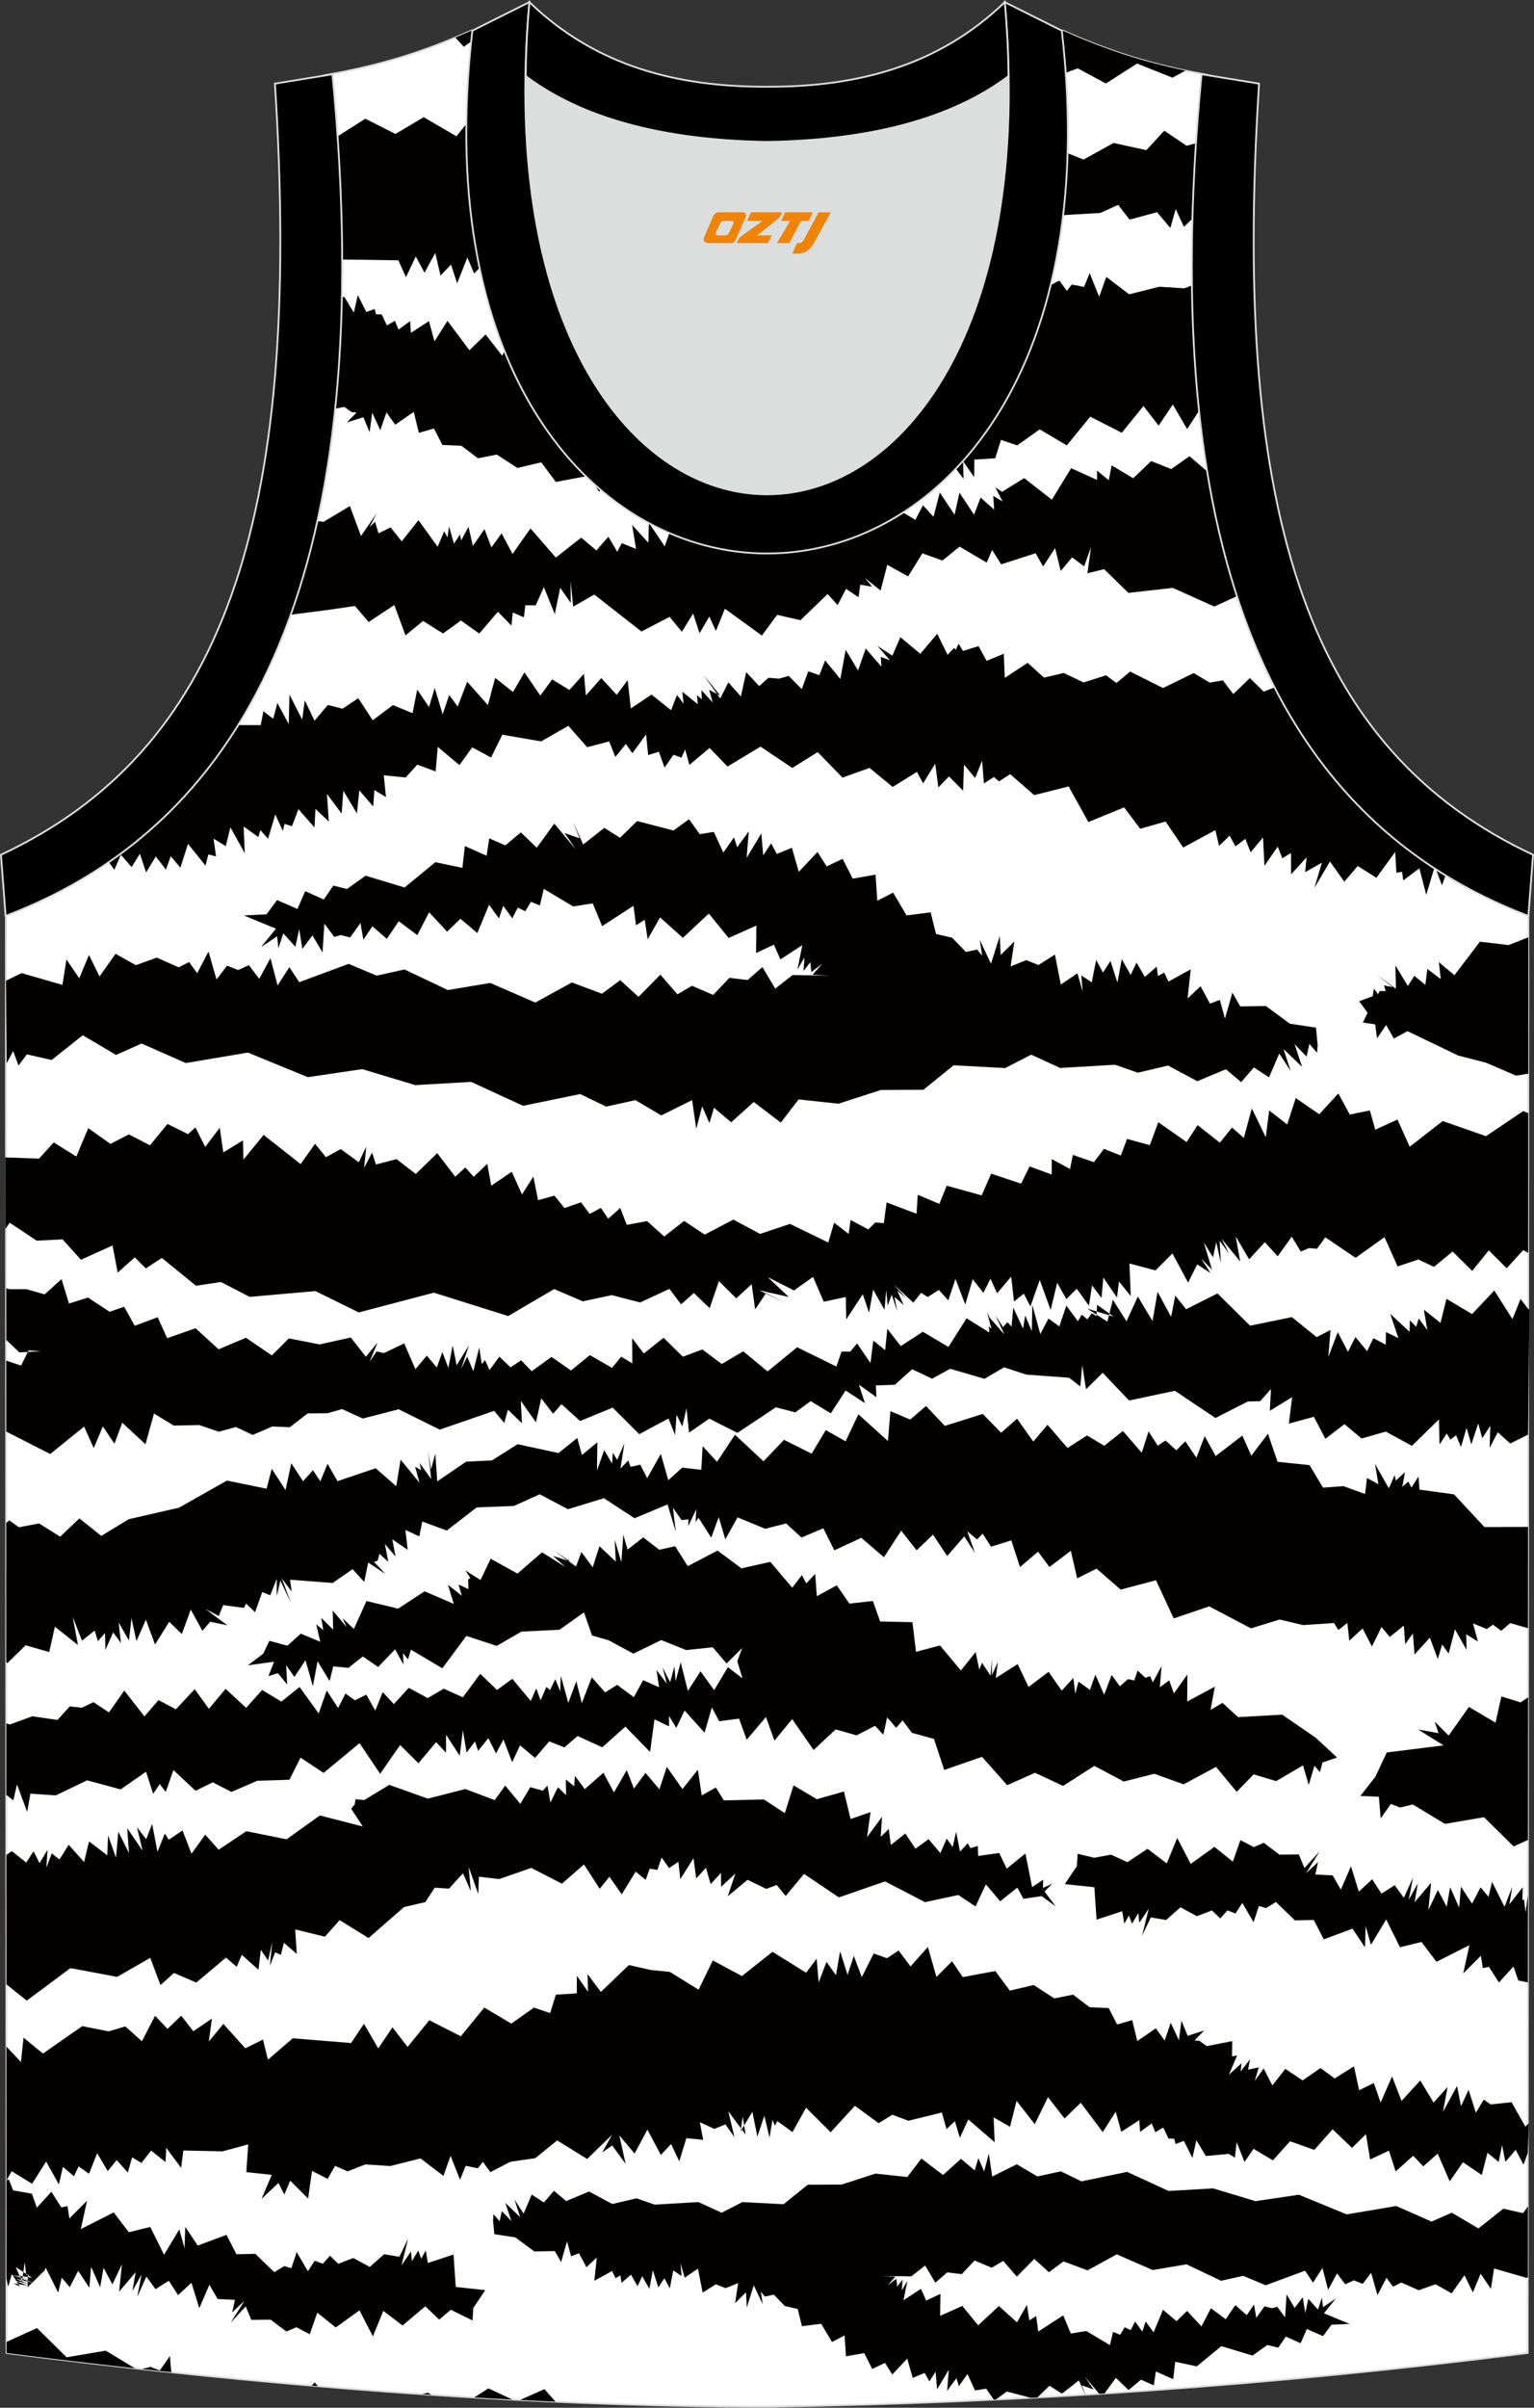 <?xml version="1.0" encoding="utf-8"?>
<!-- Generator: Adobe Illustrator 24.0.1, SVG Export Plug-In . SVG Version: 6.00 Build 0)  -->
<svg xmlns="http://www.w3.org/2000/svg" xmlns:xlink="http://www.w3.org/1999/xlink" version="1.1" id="图层_1" x="0px" y="0px" width="338.74px" height="531.5px" viewBox="0 0 338.74 531.5" enable-background="new 0 0 338.74 531.5" xml:space="preserve">
<rect x="0" y="0" width="338.74" height="531.5" fill="#333333" stroke="none"/>
<path fill-rule="evenodd" clip-rule="evenodd" fill="#FFFFFF" stroke="#DCDDDD" stroke-width="0.4" stroke-miterlimit="22.907" d="  M169.43,531.26c57.33-0.83,113.23-4.88,167.92-11.85l0.15-317.34c-54.49-20.76-82.59-77.21-72.14-185.76h0.02  c-10.55-1.98-19.58-4.58-30.61-9.53c-8.71,14.7-36.36,24.12-65.37,24.54c-29.01-0.42-56.65-9.84-65.36-24.54  c-11.05,4.96-20.07,7.55-30.62,9.53h0.02C83.9,124.86,55.79,181.29,1.3,202.07l0.14,317.34  C55.69,526.33,114.77,531.26,169.43,531.26L169.43,531.26z"/>
<path fill-rule="evenodd" clip-rule="evenodd" fill="#030000" d="M219.44,529.71l0.45-0.02l2.44-1.77l5.29,1.38l1.49-0.08l2.63-2.58  l2.77,1.74l3.72-2.92l1.41,3.15h0.05l-0.82-2.07l2.63,0.93l-1.96-2.87l3.19,3.82l1.17-0.07l2.51-3.45l2.81,2.69l2.73-2.29l2.83,1.25  l0.46-3.06l3.83,1.7l0.44-3.84l4.76,1.01l5.43-4.46l6.88,2.08l3.27-2.34l2.42,0.59l1.67-2.44l3.27,1.46l1.37-3.13l3.58,1.56  l1.86-2.5l3.98-0.2l-5.65-2.33l2.62-3.26l-2.83,1.92l-0.23-2.12l-0.87,2.63l-2.13-2.36l-0.68,3.12l-0.56-3.49l-1.78,2.38l-1.78-3.01  l-0.33,5.08l-1.74-2.34l-1.16,0.33l-1.64-0.43l-1.82,2.54l-0.51-2.94l-1.59,2.36l-2.54-2.21l-2.11,3.11l-3.27-2.44l-2.09,4.02  l-3.18-3.42l-2.33,2.27l-2.99-2.52l-2.06,4.99l-1.75-2.4l-0.75,2.22l-1.6-2.21l-0.97,1.9l-1.32-0.65l-1,1.67l-1.58-0.64l-0.68,2.92  l-5.21-3.11l-3.43,0.55l-1.67-4.01l-5.53,3.58l-0.44-3.44l-1.53,0.97l-0.52-3.42l-2.19,3.85l-4.01-3.6l-4.57,4.27l-3.5-4.29  l-4.9,2.19l0.07-4.85l-3.15,1.48l-1.14-2.6l-3.87,2.53l0.87-4.32l-1.24,2.15l0.16-2.38l-1.19,1.54l-0.17-1.73l-1.92,1.44l1.69-1.92  l-3.01-0.16l6.54,0.1l3.05-2.39l2.26,3.79l2.62-2.28l3.2,0.39l2.85-3.01l3.75,1.6l2.56-1.51l3.01,3.47l3.85-3.91l3.24,2.94  l3.21-2.39l5.31,1.98l6.46-3.54l7.93,3.46l7.47-1.25l7.63,3.62l4.92-1.08l4.94,2.08l8.69-3.22l1.75,2.64l2.08-3.22l1.26,4.81  l1.97-3.64l1.81,2.41l1.9-0.87l1.96,0.77l1.85-2.43l1.41,4.92l1.99-3.81l1.44,1.96l1.82-0.93l3.87,1.71l3.68-1.33l3.58,2.01l2.82-4  l1.86,3.8l1.71-4.12l2.27,3.32l0.7-4.49l7.19,2.08l0.29-0.14l0.01-15.62l-1.09,1.47l-4.36-0.99l-5.49,4.36l-5.89-3.47l-4.46,1.96  l-7.79-3.44l-10.95,1.85l-10.56-4.34l-9.58,1.42l-9.34-2.82l-9.85,0.57l-9.15-4.21l-10.08,2.09l-4.57-2.21l-5.17,1.13l-4.54-2.69  l-5.44,2.7l-0.74-5.07l-1.04,3.96l-1.28-2.94l-0.8,2.7l-3.03-2.56l-3.97,3.57l-4.77-3.63l-3.13,4.08l-7.01-0.75l-7.5,2.42  l-7.47,0.03l-5.33,4.31l-9.09-0.48l-4.59,2.35l-5.11-2.35l-9.66,0.57l-4.02-1.4l-5.34,1.26l-5.15-2.76l-5.04,2.11l-2.71-2.27  l-2.22,2.58l-2.68-1.74l-1.8,4.19l-2.01-3.08l1.26,3.87l-3.28-3.14l1.34,4.01l-2.12-2.2l-0.49,2.23l-1.34-1.55l-0.11,1.33l0.29,3.08  l4.63,0.71l4.21,3.1l4.52-0.08l1.38,2.43l1.31-4.58l0.9,3.3l1.74-0.67l1.65,3.08l2.29-2.15l-0.55,5.14l3.93-2.16l0.75,1.6l1.09-0.63  l0.23,1.66l2.08-1.81l1.47,2.53l1.03-2.18l1.57,2.77l0.77-4.11l1.22,3.81l1.32-2.04l1.21,2.23l0.76-3.95l1.84,1.23l-0.24-2.85  l0.92,3.23l2.93-2l1.04,5.29l2.91-1.84l2.16,0.86l2.76-1.12l-0.66,4.41l2.4-2.38l0.18,3.33l1.54-4.88l1.97,4.19l-0.41-2.77  l0.89,1.07l1.98-0.42l2.42,2.5l2.85,0.66l0.94,3.8l4.25-0.53l2.37,4.01l2.79-1.43l0.31,4.6l4.03-0.71l1.77,3.5l2.82-1.33l1.61,2.55  l3.29-3.5l1.22,4.25l2.65-1.1l1.01,1.88l1.39-2.12l0.33,3.86l2.59-4.31l-0.38,4.67l2.05-2.8l0.56,1.73l1.89-2.66l1.66,3.63l2.48-0.4  L219.44,529.71L219.44,529.71z M337.37,475.22l-0.95,2.62l-1.72-3.29l-2.28,2.67l-0.73-3.69l-0.75,3.71l-2.48-2.03l-1.25,4.91  l-4.16-2.82l-2.92,4.23l-2.65-6.14l-3.2,2.82l-2.21-2.35l-3.88,3.48l-1.48-4.6l-4.16,1.95l-0.92-5.58l-3.08,3.03l-4.28-4.12  l-4.05,4.55l-5.35-1.9l-3.79,4.22l-4.27-2.56l-1.99,2.91l-1.74-4.37l-0.39,3.42l-1.33-0.84l-5.09,0.48l-2.08-3.48l-0.88,3.87  l-1.88-3.72l-1.85,0.67l-0.29-1.17l-1.25-0.02l-1.16-2.43l-1.76,1.01l-0.8-1.93l-2.57,1.87l-0.17-2.59l-3.98,2.58l-1.22-4.46  l-2.87,4.52l-4.85-6.48l-3.58,3.47l-3.66-4.71l-2.92,5.97l-4.02-5.14l-1.45,5.71l-3.62-2.07l0.24,5.48l-5.83-5.02l-1.86,4.05  l-1.1-3.68l-1.84,1.75l-1.04-3.66l-7.37,1.82l-3.57-1.32l-3.01,1.85l-5.25-3.82l-5.35,5.82l-5.44-5.4l-2.98,5.37l-3.37-2.42  l-0.5,1.01l-0.56-1.27l-0.65,3.88l-1.15-4.8l-1.53,4.6l-1.11-5.47l-2.6,4.29l0.47-3.24l0.64,3.97l-3.83-5.14l1.36,5.7l-1.99-2.81  l-2.45,1l-3.2-1.48l0.73,3.9l-3.71-0.37l-1.56,5.11l-1.81-3.82l-2.26,2.41l-2.97-5.58l-2.83,5.27l-3.36-3.99l1.38,6.27l-2.96-4.06  l-2.2,1.53l2.18-3.92l-5.51,5.37l-6.63-4.1l-4.81,3.92l-5.55,0.81l-4.38,2.28l-1.66-2.27l-1.11,1.41l-2.68-0.54l-1.25,3.06  l-2.1-5.25l-1.57,4.41l-5.05-3.85l-6.68,1.68l-5.51-0.36l-3.92,1.54L74,478.1l-1.65,2.87l-3.45-1.76l-0.86,6.11l-3.95-3.95  l-1.3,3.06l-1.3-2.56l-3.75,3.53l2.27-5.31l-5.62-0.61l0.42-6.12l-5.66,1.54l-8.66-0.19L40,478.55l-3.29-4.43l-0.16,3.13l-3.18-2.52  l-2.14,2.72l-2.06-1.23l-0.95,3.35l-2.46-2.75l-1.97,2.44l-2.33-3.96l-1.8,4.54l-2.31-1.61l-1.02,2.17l-2.44-2.09l-0.89,3.89  l-2.81-5.05l-3.11,4.9l-4.51-2.78l-1.12,2.02l0.51-0.18l0.92,2.39l4.18,0.75l1.07,3.09l3.21-3.53l2.2,3.45l1.36-0.28l0.42,2.73  l3.9-3.91l-1.37,6.25l7.27-3.67l3.32,4.37l4.74-1.16l3.04,6.13l3.37-5.58l1.16,4.11l0.16-4.68l2.75,4.12l6.35-2.36l2.2,4.28  l4.16-0.09l4.19,4.05l2.19-1.34l1.58,0.46l1.18-3.57l2.48,4.25l1.51-2.33l1.77,0.68l1.6-1.78l1.82,1.78l3.33-1.28l3.62,1.97  l3.18-2.8l3.38,0.56l1.92-4.01l-1.47,5.93l2.09-3.1l0.22,2.13l1.4-2.34L93,498.6l1.02-1.82l0.46,2.76l5.67-1.86l0.49,7.15l6.52,0.7  l-2.65,3.95l-0.17,2.74l-4.79-2.36l-2.57,2.18l-3.06-2.94l-5.03,4.24l-4.25-3.23l-2.3,5.63L79.38,510l-5.24,3.77l-4.07-3.26  l-1.67,4.76l-2.95-1.55l-2.21,0.95l-3.47-2.61l-4.28,0.04l-1.23-2.99l-3.33,3.64l3.03-4.83l-2.68,2.51l0.6-2.75l-3.83-0.19  l-1.81-3.15l-2.23,5.18l-1.74-5.62l-2.95,2.73l-2.04-3.17l-2.93,1.86l-2.02-2.78l-2.02,4.47l0.95-4.93l-2.03,3.66l0.73-4.17  l-3.65,4.29l0.61-6.03l-2.1,4.44l-1.96-3.68l-0.75,4.31l-1.99-4.51l-0.4,4.62l-2.45-3.74l-1.88,3.6l-1.76-2.08l-0.78,3.28  l-2.76-5.48l-1.73,4.44l1.56-3.92l-3.84,3.79l0.08-2.88l-0.35,0.23l-0.36-2.89l-0.57,4.26l-1.42-3.19l3.55,2.33L4,502.12l3.83,0.87  l-4.4-0.81l2.08,0.58l-3.63-0.71l5.67,1.5l-3.75-0.88L7.63,504l-4.32-1.03l2.98,1.18l-3.04-0.76l2.83,1.14l-3.13-0.52l1.45,0.72  l-1.79-2.75l-0.8,2.82l-0.38-1.87l-0.02-51.17l3.21,3.42l0.58-5.38l4.28,3.51l8.69-6.05l5.85,1.15l3.66-1.09l3.66,3.28l2.9-5.63  l2.75,2.89l3.03-2.91l2.67,3.43l4.1-2.79l-0.68,5.06l3.22-3.88l4.83,5.38l3.92-1.93l1.08,4.45l5.49-4.73l12.87,1.05l2.85-4.24  l3.16,5.43l3.13-4.66l3.35,4.33l4.79-5.9l6.96,3.55l5.18-6.34l5.97,3.54l4.98-3.53l3.59,1.21l1.26-4.06l4.62-0.3l0.03-3.86  l2.46,3.52l-0.11-3.92l2.94,3.95l6.2-5.94l4.77,1.08l4.26,0.43l6.35,3.93l3.14-6.46l6.43,3.45l6.76-5.35l7.41,4.61l2.33-3.1  l0.45,5.24l1.73-4.54l2.09,2.95l0.91-5.28l1.65,5.2l1.38-4.17l1.76,4.67l2.63-5.22l2.94,1.06l2.55-1.71l2.65,3.51l3.83-4.29  l1.89,6.63l3.43-3.47l2.37,3.49l7.19-1.33l3.21,4.32l5.27-1.24l4.54,2.96l4.16-0.83l3.65,2.77l4.22,0.19l1.85,3.62l3.34-0.96  l1.12,4.63l4.09-2.83l1.94,2.7l1.36-3.91l1.79,3.86l0.57-4.32l1.37,3.33l3.65-1.17l-2.15,2.2l1.07,0.08l1.65,1.17l5.63-1.11  l-0.06,3.37l1.13-0.2l-1.8,4.24l2.76-2.51l-0.18,1.81l2.08-2.7l-0.45,2.3l2.37-0.52l-0.88,2.99l1.96-2.74l1.93,3.74l2.86-3.65  l3.81,2.55l3.94-2.72l3.15,2.28l4.26-2.67l1.13,5.28l3.26-1.6l1.49,4.31l2.53-5.76l2.09,5.41l4.14-4.52l2.94,4.88l3.09-3.45  l-1.02,5.48l3.11-5.68l0.87,4.44l1.67-3.6l1.61,5.05l1.76-2.9l1.51,1.07l4.62-0.49l3.03,5.38l0.78-0.71L337.37,475.22L337.37,475.22  z M337.39,437.61l0.01-19.25l-0.52,3.77l-0.36-2.89l-0.35,0.23l0.08-2.88l-2.95,3.79l0.66-3.92l-1.73,4.44l-2.75-5.48l-0.78,3.28  l-1.76-2.08l-1.88,3.6l-2.45-3.75l-0.4,4.62l-1.99-4.51l-0.75,4.31l-1.96-3.68l-2.1,4.43l0.61-6.03l-3.65,4.29l0.73-4.17l-2.03,3.66  l0.95-4.93l-2.02,4.47l-2.02-2.78l-2.93,1.86l-2.04-3.17l-2.95,2.73l-1.74-5.62l-2.23,5.18l-1.81-3.15l-3.83-0.19l0.6-2.75  l-2.68,2.5l3.03-4.83l-3.36,3.64l-1.23-2.99l-4.27,0.04l-3.47-2.61l-2.21,0.95l-2.95-1.55l-1.67,4.76l-4.07-3.26l-5.24,3.76  l-2.98-5.74l-2.3,5.63l-4.25-3.23l-4.44,2.95l-3.64-1.66l-3.7,0.69l-3.66-0.88l-0.17,2.74l-2.65,3.95l6.52,0.7l0.48,7.15l5.67-1.86  l0.46,2.76l1.02-1.82l0.67,1.82l1.4-2.34l0.22,2.13l2.09-3.1l-1.47,5.93l1.92-4.01l3.38,0.56l3.18-2.8l3.62,1.97l3.33-1.28  l1.82,1.78l1.6-1.78l1.77,0.68l1.51-2.33l2.48,4.25l1.18-3.57l1.58,0.46l2.19-1.34l4.19,4.05l4.16-0.09l2.2,4.28l6.35-2.36  l2.75,4.12l0.16-4.68l1.16,4.11l3.37-5.58l3.04,6.13l4.75-1.16l3.32,4.37l7.27-3.67l-1.37,6.25l3.9-3.91l0.42,2.73l1.36-0.28  l2.2,3.45l3.21-3.53l1.07,3.09L337.39,437.61L337.39,437.61z M337.4,406.16l-3.16,1.43l-6.53-6.45l-8.63,1.47l-7.11-4.29l-2.79,0.68  l-2.05-0.79l-2.24,3.18l-0.41-4.77l-4.08-0.17l3.3-4.23l2.53-5.37l12.54-1.57l-5.61-3.5l4.5,0.81l-0.85-2.55l3.09,3.07l4.47-6.32  l5.87,3.48l1.3-5.79l4.26,1.31l1.64-1.12L337.4,406.16L337.4,406.16z M337.42,359.41l0.01-22.36l-9.63,0.04l-6.72-7.22l-7.63-1.05  l-0.21-2.89l-1.57,2.44l-0.69-1.32l-1.32,1.16l0.59-3.23l-2.04,1.85l-0.23-1.21l-1.3,2.9l-3.05-5.37l0.75,4.48l-2.52-1.37  l-0.43,3.53l-4.74-1.73l-4.54,0.33l-2.97-4.97l-7.07-0.74l-2.12-6.2l-3.67,4.86l-1.99-4.44l-5.89,4.51l-2.42-4.39l-1.82,4.77  l-2.46-3.63l-1.98,1.98l-2.39-2.16l-1.71,1.15l-2.03-3.15l-1.51,4.7l-4.16-4.79l-4.12,3.25l-3.8-2.27l-4.31,2.76l-4.42-5.12  l-3.13,3.71l-3.59-5.05l-3.52,3.1l-4.05-4.15l-8.38,2.64l-4.15-4.39l-3.5,2.99l-4.37-1.86l-0.54,6.6l-6.53-5.9l-2.83,5.96  l-4.37-2.48l-3.12,5.21l-6.1-3.06l-4.53,4.74l-6.3-5.87l-3.96,5.98l-3.19-3.45l-0.28,5.22l-4.22-0.48l-3.07,2.78l-1.66-5.8  l-3.01,5.35l-1.52-2.98l-2.14,0.48l-0.52-1.41l-1.73,1.79l0.88-5.54l-1.6,3.62l-0.95-1.58l-0.17,2.4l-1.74-2.98l-1.59,4.49  l0.08-6.21l-3.41,2.8l-1.02-3.76l-4.15,3.33l-9.03-1.95l-5.68,3.58l-5.67,0.27l-6.39,4.35l-0.43-6.11l-0.96,3.48l-0.64-4.15  l0.69,6.28l-2.58-3.59l0.37,1.6l-1.34-0.72l0.97,3.52l-4.18-5.1l-0.96,5.87l-4.54-3.98l-8.43,2.86l-2.2-3.83l-1.59,3.85l-1.64-2.43  l-2.18,2.42L64.32,323l-1.27,5.93l-3.04-4.71l-1.14,4.4l-8.75-1.79l-10.59,5.98l-11.12,2.55l-6.03,3.68l-4.85-3.86l-4.24,4.03  l-4.67-2.92l-4.45,0.85l-2.11-1.53l-0.69,0.55l0.01,30.74l0.26,0.22l4.03-3.94l5.2,1.51l1.25-5.61l5.09,4.05l-1.16-6.23l2.06,5.27  l2.8-2.23l0.71,2.34l1.56-1.8l0.1,3.75l1.71-3.9l1.72,2.35l-0.51-4.51l2.28,3.94l0.55-4.91l1.1,5.06l2.09-4.72l2.02,5.47l3.13-5.01  l2.78,2.7l1.98-5.39l2.57,4.68l1.72-2l3.79,0.79l-4.87-3.62l2.97,1.57l0.96-2.41l4.59,0.61l0.5-0.94l1.96,1.9l1.59-4.45l1.76,0.71  l1.45-3.64v3.82l0.8-3.43l2.35,4.98l-2.06-5.49l2.2,2.94l-0.36-2.62l9.42,0.72l4.39-3.05l2.57,2.83l0.88-4.29l3.82,2.54l-2.55-2.69  l0.82-0.25l0.39-1.53l1.95,1.76l-0.75-3.92l2.36,2.76l-0.73-3.8l3.4,2.32l-0.49-4.39l3.06,1.42l0.66-3.27l5.41,1.99l6.6-5.11  l8.24-0.32l5.68-2.58l6.24,3.3l7.94-2.43l6.76,4.42l7.29-3.04l1.83,6.05l-0.65-5.33l1.91,2.72l1.52-0.14l-0.03,1.47l1.77-3.72  l-0.16,2.8l0.65-0.91l2.81,4.4l1.65-4.55l1.46,4.92l2.7-4.86l6.11,2.52l4.61-1.18l3.4,3.11l4.82-2.05l2.43,4.87l5.96-2.76l4.98,4.29  l3.83-5.86l3.4,4.32l3.62-3.44l3.13,4.71l3.77-4.33l2.36,3.65l-1.7-4.79l2.17,1.82l1.23-1.28l1.86,2.87l4.47-1.39l1.92,5.89  l3.99-3.4l2.5,3.39l4.73-3.58l1.4,6.07l4.29-2.13l5.32,4.63l7.8-2.07l3.91,8.43l7.85-2.66l9.2,4.85l6.34-1.95l5.2,1.23l6.81-0.46  l0.96,1.55l1.99-1.56l0.42,3.92l2.94-2.71l2.06,3.98l2.12-4.29l1.81,2.18l3.11-2.49l0.31,4.09l1.69-2.36l0.37,4.64l3.38-3.71  l1.76,4.71l0.96-3.22l1.43,2.01l1.4-5.35l2.56,4.55l-0.08-3.45l2.58,1.59l-1.08-4l3.02,1.25l1.4-0.96l1.82,1.35l1.97-1.7  L337.42,359.41L337.42,359.41z M337.44,316.74l-0.07-0.03l-3.87,1.94l-2.76-2.49l-1.79,3.46l0.14-4.88l-1.78,2.74l-0.88-3.26  l-1.53,4.61l-1.05-3.64l-1.23,4.23l-1.08-2.59l-1.24,0.95l-0.84-1.34l-1.58,2.42l-0.13-5.54l-5.96,5.84l-5.78-3.14l-5.34,1.52  l-3.77-3.16l-4.23,3.22l-2.54-4.85l-5.52,1.5l0.72-5.85l-4.92,3.03l0.25-4.81l-2.39,2.68l-2.72,0.07l-7.15,3.64l-8.95-6l-10.12,2.14  l-5.83-6.11l-3.68,3.64l-0.83-5.32l-0.43,4.68l-2.47-1.91l-9.43-0.69l-4.93-1.61l-4.33,2.53l-7.57-2.21l-4.01,2.19l-4.39-2.09  l-3.81,3.42l-4.21,0.15l0.13,2.61l-3.89-2.79l1.35,4.1l-4.27-2.79l-3.27,5.04l-4.44-2.69l-3.41,2.47l-4.27-1.12l-8.49,5.65  l-6.23-3.14l-4.46,3.09l-0.57-5.36l-0.92,4.01l-1.27-2.61l-0.33,4.47l-1.45-3.64l-6.46,3.46l-5.87-5.85l-7.18,2.95l-4.11-3.71  l-1.87,2.1l-2.61-3.4l-1.17,5.3l-3.34-4.74l0.24,4.94l-3.08-2.99l-0.82,2.93l-2.23-2.67l-12.01,4.14l-9.08-4.49l-7.91,2.04  l-4.59-2.08l-3.21,0.91L67.94,312l-3.93,3.04l-3.89-0.15l-4.31,1.86L52.09,315l-3.75,1.05L44,314.57l-5.63,0.12L34,312.02  l-1.87,6.79L27,314.06l-1.73,4.64l-2.55-3.83l-2.02,4.79l-2.13-4.75l-7.48,6.05l-9.7-4.94l-0.01-15.67l3.28,1.09l1.65-3.34  l2.83,0.17l-4.87,0.26l-2.88-2.75v-11.4l0.74,0.21H5.9l3.96,1.14l3.73-3.38l1.64,5.4l4.21-1.32l4.76,3.14l3.21-1.12l2.34,4.21  l5.07-1.89l2.09,4.63l6.28-2.2l5.08,4.65l6.04-2.55l5.71,3.9l3.76-3.76l6.78,1.33l6.9-1.52l3.34,4.25l2.57-3.15l-1.78,4.29  l1.56-2.32l1.65,0.36l4.46-2.13l2.47,5.69l2.52-2.99l2.2,2.61l1.23-3.4l1.32,3.51l0.96-4.96l0.88,4.37l2.72-4.42l-1.79,5.35  l1.39-2.84l1.36,3.23l1.31-5.28l0.54,3.68l0.74-0.86l0.99,2.19l2.16-2.96l2.48,2.36l2.34-1.55l2.33,2.42l4.37-3.17l4.31,3l4.16-3.39  l4.91,2.81l2-2.47l2.47,1.48l-0.03-5.55l2.57,3.36l4.36-3.47l4.26,4.19l4.31-1.61l4.27,3.21l4.75-2.79l5.38,4.43l6.53-5.33  l8.65,4.25l1.16-3.31l1.9,0.03l1.53-1.81l2.95,4.33l0.62-4.96l2.62,2.11l0.48-4.72l2.96,3.82l4.89-3.16l5.64,3.35l4.01-6.32  l5.03,3.13l-0.12-1.4l0.59,0.65l-0.98-3.74l2.27,4.89l-1.75-3.73l3.32,3.77l-1.98-4.22l1.66,2.61l1-1.12l0.89,1l0.38-4.22l2.16,4.67  l0.47-2.91l1.46,3.44l0.12-5.77l1.76,6.43l1.81-3.42l2.39,1.72l1.55-4.59l2.56,3.46l0.83-1.47l1.26,1.05l0.98-1.35l1.01,0.63  l0.15-2.5l3.65,2.61l-5.84-1.77l4.46,2.89l1.21-4.85l3.01,4.77l2.51-5.47l3.24,5.41l1.12-6.45l2.98,5.52l0.93-4.68l2.39,3.01  l6.92-3.49l7.2,7.12l9.24-1.89l5.45,4.41l3.08-1.58l-0.49,5.95l2.09-5.46l2.25,4.34l1.65-3.26l2.58,3.11l1.38-2.87l2.73,1.45  l0.04-2.8l2.76,1.35l-1.8-5.36l4.26,3.96l0.07-2.56l1.39,1.47l0.57-1.85l1.89,2.56l-0.76-4.52l3.59,2.85l-1.94-2.17l2.02,2.26  l1.32-5.32l5.66,3.36l4.9-5.2l4.01,6.31l1.79-4.44l1.8,2.34l0.14-0.18L337.44,316.74L337.44,316.74z M337.46,276.54l0.01-30.82  l-1.11-0.46l-8.22,5.55l-9.56-3.35l-7.29,5.68l-2.7-6.01l-4.9,2.24l-1.19-4.24l-4.44,0.89l-2.53-4.64l-4.21,4.58l-5.19-3.56  l-1.89,5.82l-3.98-3.09l-0.75,5.91l-3.08-6.36l-1.77,6.5l-2.61-2.28l-2.67,3.34l-4.93-3.87l-2.42,3.73l-6.26-4.37l-1.87,5.06  l-5.02-1.38l-1.38,3.67l-3.72-1.48l-2.22,2.94l-4.64-1.6l-0.64,3.11l-4.03-2.19l-0.01,3.41l-4.89-1.79l-1.86,3.8l-6.62-2.2  l-2.09,4.79l-7.73-2.13l-1.62,4.02l-4.77-2.02l-0.27,4.19l-6.61-2.5l-0.61,4.59l-1.88-0.18l-1.54,1.55l-3.93-2.09l-0.41,3.08  l-3.22-2.48l-1.29,4.38l-8.45-4.11l-6.61,2.21l-5.91-3.16l-6.32,3.32l-4.53-3.03l-4.41,3.44l-3.78-3.4l-4.49,0.83l-1.44-3.72  l-2.65,2.36l-1.63-2.39l-2.46,1.34l-1.93-2.57l-3.64,1.27l-2.21-2.74l-3.63,1.01l-1.03-5.23l-2.51,3.95l-2.27-5l-4.52,3.08  l-0.88-4.82l-2.99,2.85l-1.86-2.05l-2.23,2.03l-3.97-5.2l-4.74,4.6l-4.26-3.28l-4.54,1.19l-0.84-2.64l-1.76,3.37l0.46-4.66  l-1.64,3.43l-3.99-2.9l-3.27,1.79l-2.4-2.97l-3.18,4.49l-8.17-6.44l-4.47,5.45l-0.08-4.25l-4.36,2.66l-0.78-5.44l-3.22,4.22  l-2.15-4.3l-1.64,1.48l-4.53-2.24l-3.87,4.71l-4.66-2.41l-4.06,2.1l-4.92-3.47l-2.62,6.26l-4.99-3.11l-3.25,3.57l-7.48-0.27  l0.01,15.79l1.01-1.36l5.94,3.95l5.72-0.28l4.06,4.49l6.97-3.15l1.14,5.99l3.77-3.36l2.43,2.43l3.55-2.31l7.54,6.14l5.52-0.82  l6.34,3.28l14.5-1.28l9.59,4.71l16.58-4.36l16.41,5.16l10.16-5.96l6.32,2.71l6.4-1.37l6.25,1.62l6.48-3l2.56,3.42l2.83-2.51  l3.48,3.36l2.05-5.97l3.83,3.79l3.4-3.13l0.78,5.56l2.4-3.58l4.56,2.33l-6.04-2.95l6.49,1.46l-4.65-4.38l5.81,2.95l4.21-2.99  l2.36,5.48l4.87-1.04l0.09,4.95l3.66-5.57l1.39,4.07l0.9-5.09l2.51,4.47l0.38-4.39l0.32,3.46l0.89-2.42l1.23,3.69l-0.63-3.2  l2.03,1.79l-1.41-3.18l2.02,1.74l-2.86-3.11l4.22,3.86l-2.1-2.86l2.24,3.07l1.75-2.21l1.46,0.93l2.46-1.56l2.09,2.29l1.58-4.72  l2.16,5.64l1.65-5.57l2.36,3l1.55-3.13l1.48,3.21l3.1-3.65l0.63,5.48l2.16-1.73l1.46,2.82l2.06-5.84l2.41,6.61l1.44-5.99l2.03,3.6  l2.28-2.29l2.71,3.74l0.68-4.46l2.09,2.75l0.4-4.5l3.02,4.42l0.44-3.55l2.59,3.2l-0.28-7.17l5.76,1.52l3.73-3.74l3.46,6.43  l2.02-4.01l2.92,1.9l-2.06-3.2l2.4,2.45l-1.82-6.02l2.04,3.29l0.72-3.32l1.02,4.59l-0.28-4.92l2.09,2.87l-1.67-3.32l4.12,5.03  l-0.98-5.52l2.96,5.04l3.46-3.77l2.85,3.11l3.09-4.33l2,3.28l1.82-0.76l1.77,0.15l1.83-2.53l6.69,4.53l6.38-4.57l2.89,6.46  l4.61-1.52l3.42,1.63l4.12-3.39l4.33,4.27l3.66-4.52l3.95,3.94l3.63-3.99L337.46,276.54L337.46,276.54z M337.48,237.01l0.01-30.11  l-4.36,1.72l-6.33-0.75l-5.63,7.4l-3.44-2.88l0.42,3.74l-2.96-2.24l-0.44,3.52l-2.43-2.01l-1.44,2.26l-2.74-4.55l0.11,5.15  l-4.41-3.2l3.72,2.86l-1.94-0.4l0.37,1.24l-1.34,0.01l-0.34,0.7l-0.94-1.23l-0.24,1.66l-3,1.11l1.87,2.54l-1.04,2.17l2.7,0.4  l0.43,3.08l2-2.94l1.7,3l3.01-1.64l11.19,5.38l6.13,1.58l6.66,2.86L337.48,237.01L337.48,237.01z M319.25,193.14  c-0.75-0.46-1.49-0.92-2.22-1.4l1.39,3.7L319.25,193.14L319.25,193.14z M316.75,191.55c-14.54-9.5-26.4-22.62-35.22-39.84  l-2.46,0.97l-3.07-3l-3.67,3.53l-2.3-3.03l-2.88,0.51l-3.55-2.11l-6.79,3.3l-7.24-3.64l-3.04,2.53l-2.28-1.71l-4.96,1.59l-4.39-2.09  l-4.35,1.02l-3.62-3.26l-5.05,3.31l-0.22-5.32l-3.79,1.57l-1.78-3.25l-3.44,1.07l-0.97-1.61l-0.6,1.34l-0.42-0.38l-1.41,1.5  l-2.29-4.65l-3.73,4.42l-4.41-3.66l-1.77,4.07l-3.32-2.16l2.79,3.18l-2.02-0.75l0.14,2.15l-3.47-3.98l-1.69,4.82l-2.74-4.53  l-1.18,6.43l-3.36-4.11l-1.27,3.26l-2.45-0.85l-1.43,3.93l-2.87-2.91l-2.19,0.6l-2.3-0.2l-2.04,1.84l-2.87-3.08l-1.18,5.37  l-2.76-3.1l-1.79,3.53l-3.76-5.25l3.78,4.66l-2.47-1.29l0.77,2.77l-2.47-2.7l0.07,2.01l-1.05-0.93l0.16,2.01l-3.4-2.74l0.28,2.64  l-1.46-1.93l-1.32,3.34l-4.31-3.43l-4.57,3.05l-0.7-6.25l-2.42,3.25l-3.4-3.7l-3.4,3.83l-0.44-4.77l-3.2,3.56l-3.81-2.32l-2.62,3.56  l-3.5-5.12l-2.53,4.33l-3.94-3.12l-1.6,6.02l-4.57-5.16l-2.1,5.47l-1.88-2.54l-1.44,4.26L96,151.87l-1.26,4.2l-2.61-3.83l-1.03,5.19  l-4.33-1.78l-4.47,3.35l-3.18-4.88l-3.48,2.32l-3.24-0.82l-2.95,3.48l-2.15-4.52l-0.57,4.27l-2.81-5.53l-0.16,6.53l-2.51-4.67  l-0.91,3.5l-2.17-1.67l-0.6,3.06l-5.02-0.01c-7.74,12.46-17.33,22.44-28.57,30.18l1.27,1.75l1.45-3.3l2.37,2.72l1.82-2.95l1.37,4.13  l2.15-3.53l2.23,2.91l1.06-2.96l2.13,2.52l1.69-5.26l3.86,4.82l0.63-2.48l1.69,0.43l-0.54-3.91l2.69,1.65l1.03-4.15l3.17,5.71  l-0.25-5.9l3.24,2.34l0.46-1.53l1.69,1.91l1.6-5.37l1.68,3.65l0.36-1.57l1.64,0.51l1.43-3.76l3.54,4.02l0.22-4.08l2.94,2.78  l-0.4-6.07l3.24,4.32l0.38-5.04l2.99,5.01l0.54-5.09l3.06,3.56l0.26-3.62l2.56,1.53l-0.48-4.8l4.84,0.48l2.56-2.83l4.05,1.5  l0.46-5.43l4.79,4.03l2.82-3.91l4.17,2.23l2.48-5.03l8.56,1.48l6.03-3.44l4.14,4.72l4.87-1.27l1.36,3.43l2.32-2.88l1.44,2.05  l3.03-4.14l0.46,4.55l2.36-0.74l1.26,3.5l1.97-2.84l1.76,0.65l0.81-1.82l0.95,3.42l4.45-3.75l3.95,4.11l7.3-4.4l7.01,4.71l5.62-3.5  l5.47,5.64l5.98-2.15l5.1,4.21l5.36-3.34l1.36,2.55l2.67-4.35l0.7,5.23l2.35-2.42l3.11,3.15l0.2-5.75l2.46,2.96l1.54-3.83l0.4,5.01  l2.22-1.41l1.1,0.97l2.48-1.6l5.3,4.63l7.61-1.92l4.35,7.86l7.9-3.24l3.55,4.73l5.6-1.6l3.9,5.73l7.09-3.83l0.83,3.49l2.33-2.28  l1.29,2.37l2.18-1.66l1.16,2.98l2.74-3.29l0.32,6.27l2.93-4.25l1.02,2.57l1.91-1.15l0.02,4.7l3.41-3.74l-0.3,3.26l3.7-2.1  l-1.67,5.58l3.44-5.82l3.18,4.45l2.95-3.47l4.12,2.6l4.16-5.69l0.26,4.58l1.25-0.21l0.27,1.9l3.55-2.66l1.52,5.84L316.75,191.55  L316.75,191.55z M273.2,131.58l-5.06,2.31l-9.17-4.12l-9.79,1.11l-5.37-5.24l-3.69,0.91l0.81-5.82l-1.52,4.29l-2.67-1.98l-2.51,3  l-1.24-5.04l-2.65,4.04l-1.66-2.92l-7.6,2.45l-2-3.17l-1.19,2.8l-5.99-3.54l-3.79,3.08l-4.43-1.59l-3.15,5.09l-4.6-2.56l-1.48,5.68  l-3.51-2.82l1.63,1.97l-2.61-0.44l-0.38,2.76l-2.75-1.84l-1.86,3.57l-2.22-2.44l-6,5.79l-5.14-1.19l-3.37,4.58l-8.17-5.93  l-1.98,4.91l-1.46-3.18l-2.16,3.69l-1.41-4.36l-2.49,4.03l-2.71-3.29l-6.21,3.23l-10.42-8.15l-4.66,2.66l-0.58-5.69l0.04,4.86  l-2.32-3.33l-1.21,5.83l-2.4-5.99l-1.8,4.04l-2.29-0.02l-0.32,2.66l-2.45-1.07l-0.3,2.9l-3-3.05l-4.11,4.8l-4.05-2.87l-3.95,2.85  l-4.42-2.76l-3.87,3.19l-2.47-6.71l-5.66,3.75l-3.03-3.53l-5.92,0.86l-8.14,1.05l-0.24,0.2c2.34-6.48,4.33-13.44,5.96-20.86  l1.4,0.17l5.82-3.48l2.45,6.62l3.48-5.05l-1.59,3.08l1.22-1.18l0.76,2.55l2.67-1.31l2.46,3.08l3.7-4.68l4.22,5.88l1.46-3.44  l0.73,1.39l0.34-2.45l1.08,3.8l1.33-1.99l0.27,1.28l1.61-3.02l0.97,4.24l2.56-3.7l1.53,4.03l2.25-3.12l2.42,4.56l3.96-5.63l5.6,6.43  l5.6-4.4l3.36,2.83l2.64-3.03l1.96,3.33l1.01-1.92l3.14,1.3l-0.87-5.32l3.59,3.95l0.12-4.41l3.49,5.18l1.93-5.49l2.76,2.82  l2.62-1.55l1.63,1.94l2.8-2.37l-2.8,4.34l3.77-4.18l-1.02,4.89l1.74-3.08l0.71,3.66l1.25-4.14l0.53,4.29l5.1-1.55l7.86,0.2  l6.87-4.46l4.89,1.05l3.27-1.42l4.04-0.63l3.3-2.6l4.11,2.44l1.66-3.21l2.34,2.53l1.38-5.35l3.27,4.9l1.08-4.86l3.22,4.85l1.45-3.78  l2.99,2.67l-0.2-3.04l2.05,1.23l-1.6-3.12l1.48,1l4.91-3.03l6.1,4.77l4.26-6.96l5.72,2.59l-0.01-2.07l2.6,2.14l0.63-3.28l4.76,2.84  l3.97-3.79l4.43,1.76l4.04-2.83l3.99,3.43C268.25,114,270.45,123.15,273.2,131.58L273.2,131.58z M264.81,90.62  c-0.92-8.67-1.45-17.88-1.58-27.63l-1.7,0.66l-5.51-0.36l-6.68,1.68l-5.05-3.85l-1.57,4.41l-2.1-5.25l-1.25,3.06l-2.68-0.54  l-1.11,1.41l-1.66-2.27l-4.38,2.28l-5.55,0.81l-4.81,3.92l-6.63-4.1l-5.51,5.37l2.18-3.92l-3.34,2.02l1.65-0.46l-2.2,0.14l2.6-1.08  l-1.73-0.01l0.95-0.41l-0.91-0.09l-2.19-2.63l1.38,6.27l-3.36-3.99l-2.83,5.27l-2.97-5.58l-2.26,2.41l-1.81-3.82l-1.56,5.11  l-3.71-0.37l0.73,3.9l-3.2-1.48l-2.45,1l-1.99-2.81l1.36,5.7l-3.83-5.14l0.64,3.97l0.47-3.24l-2.6,4.29l-1.11-5.47l-1.53,4.6  l-1.15-4.8l-0.65,3.88l-0.56-1.27l-0.5,1.01l-3.37-2.42l-2.98,5.37l-5.44-5.4l-5.35,5.82l-5.25-3.82l-3.02,1.87l-3.57-1.32  l-7.37,1.82l-1.04-3.66l-1.84,1.75l-1.1-3.68l-1.86,4.05l-5.83-5.02l0.24,5.48L119.25,72l-1.45,5.71l-4.02-5.14l-2.88,5.97  l-3.66-4.7l-3.58,3.47l-4.85-6.48l-2.87,4.52l-1.22-4.46l-3.98,2.58l-0.17-2.59l-2.57,1.87l-0.8-1.93l-1.76,1.01l-1.16-2.43  l-1.25-0.02l-0.29-1.17l-1.85,0.66l-1.88-3.72l-0.88,3.87l-2.08-3.48l-0.55,0.05c-0.18,8.64-0.67,16.85-1.49,24.63l2.01-0.4  l1.65,1.16l1.07,0.08l-2.15,2.2l3.65-1.17l1.38,3.33l0.57-4.32l1.79,3.86l1.36-3.91l1.94,2.7l4.09-2.83l1.12,4.63l3.34-0.96  l1.85,3.62l4.22,0.19l3.65,2.77l4.16-0.83l4.54,2.96l5.27-1.24l3.21,4.32l7.19-1.33l2.37,3.49l3.43-3.47l1.89,6.63l3.83-4.29  l2.65,3.51l2.55-1.71l2.94,1.06l2.63-5.22l1.76,4.67l1.38-4.17l1.65,5.2l0.91-5.28l2.09,2.95l1.73-4.54l0.45,5.24l2.33-3.1  l7.41,4.61l6.76-5.35l6.43,3.45l3.14-6.46l6.35,3.93l4.26,0.43l4.77,1.08l6.2-5.94l2.94,3.95l-0.11-3.92l2.46,3.52l0.03-3.86  l4.62-0.3l1.26-4.06l3.59,1.21l4.98-3.53l5.97,3.54l5.18-6.34l6.96,3.55l4.79-5.91l3.35,4.33l3.13-4.66l3.16,5.43L264.81,90.62  L264.81,90.62z M263.35,48.27l-1.92,1.8l-1.81-3.92l-1.18,4.16l-2.94-3.47l-6.06,1.64l-2.53-3.26l-3.91,1.78l-8.06,0.48l-2.66,2.32  l-2.78-2.88l-2.35,4.95l-2.97-3.92l-1.06,1.89l-1.33-1.21l-1.11,1.03l-1.71-3.12l-3.43,6.75l-4.34-5.72l-2.96,5.35l-4.62-3.56  l-0.53,4.76l-1.45-2.86l-0.72,4.08l-0.22-6.54l-1.86,6.56l1.02-3.52l-1.03,2.58l1.93-5.35l-1.31,3.04l0.83-1.86l-1.46,2.81  l1.64-4.19l-2.47,3.85l-0.62-3.38l-0.34,3.53l-3.19-3.28l-3.24,7.62l-4.39-1.79l-4.56,3.02l-4.99-6.64l-3.09,4.79l-2.12-3.54  l-2.41,3.28l-2.31-2.56l-4.64-1.22l-3.61-2.84l-3.13,6.19l-7.15-2.13l-2.47,4.49l-2.91-1.27l1.39,2.98l-3.42-4.12l-0.53,4.91  l-3-3.24l-0.81,4.7l-4.08-2.52l-3.24,3.49l-0.98-4.26l-2.36,1.26l-0.37-5.62l-4.59,5.94l-3.75-4.12l-3.41,3.37l-3.71-2.71  l-1.65,2.29l-1.96-0.65l-1.66,1.68l-1.48-3.54l-2.27,5.72l-1.34-4.15l-2.32,2.42l-1.17-4.97l-2.37,4.34l-1.93-3.58l-2.16,4.58  l-1.69-3.73l-12.5-0.18c-0.03-8.62-0.36-17.66-1.01-27.12l6.23-3.96l6.64,3.37l6.24-3.7l7.23,4.21l2.34-2.91l2.48,1.94l2.47-3.79  l2.49,5.37l1.21-3.02l1.47,3.64l0.69-3.54l1.48,1.07l1.45-3.29l0.8,4.93l0.71-2.28l1.37,1.09l-0.71-2.88l2.1,2.12l-0.55-3.06  l2.1,2.38l1.13-3.54l1.32,4.44l1.17-4.26l1.38,2.77l2.94-2.3c1.43,0.49,2.89,0.95,4.38,1.39l0.06,0.02l0,0  c10.14,2.96,21.73,4.69,33.56,4.91l0.74,1.66l0.55-1.66c2.09-0.04,4.16-0.13,6.22-0.26l0.66,0.66l0.39-0.74  c8.19-0.59,16.14-1.88,23.42-3.8l0.76,1.51l8.46-4.03l5.45,5.51l5.93-0.64l4.01,3.08l7.25-0.05l6.8,2.7l6.62-3.66l7.25,1.58  l3.96-4.29l4.92,3.32l1.97-0.53C263.75,37.36,263.49,42.9,263.35,48.27L263.35,48.27z M261.77,15.59  c-9.06-1.9-17.26-4.44-27.01-8.81c-1.73,2.93-4.22,5.64-7.31,8.11l3.58,2.77l6.96-2.57l6.21,3.34l6.89-4.4l7.82,3.12L261.77,15.59  L261.77,15.59z M105.11,8.4c-0.38-0.53-0.73-1.07-1.06-1.62c-1.19,0.53-2.36,1.04-3.51,1.52l1.88,2.02L105.11,8.4L105.11,8.4z   M1.32,216.48l3.46-1.67l9.01,2.6l0.88-5.62l2.84,4.16l2.14-5.16l2.33,4.76l3.53-5.01l4.49,2.52l4.62-1.67l4.85,2.14l2.28-1.16  l1.8,2.46l2.49-4.78l1.77,6.16l2.32-3.04l2.46,0.96l2.38-1.08l2.27,3.02l2.48-4.56l1.58,6.02l2.6-4.03l2.19,3.31l10.89-4.04  l6.19,2.6l6.16-1.36l9.57,4.54l9.36-1.57l9.94,4.33l8.09-4.44l6.64,2.49l4.02-2.99l4.05,3.68l4.82-4.9l3.77,4.35l3.21-1.89l4.7,2.01  l3.57-3.77l4.01,0.49l3.28-2.86l2.83,4.75l3.82-2.99l8.2,0.12l-3.77-0.2l2.12-2.4l-2.4,1.81l-0.22-2.17l-1.5,1.93l0.2-2.98  l-1.56,2.69l1.1-5.42l-4.85,3.17l-1.43-3.26l-3.95,1.85l0.08-6.07l-6.13,2.74l-4.38-5.38l-5.73,5.35l-5.03-4.51l-2.74,4.82  l-0.65-4.29l-1.92,1.22l-0.56-4.31l-6.92,4.49l-2.09-5.03l-4.29,0.69l-6.52-3.89l-0.85,3.66l-1.98-0.8l-1.25,2.09l-1.65-0.82  l-1.21,2.38l-2.01-2.77l-0.94,2.79l-2.19-3.01l-2.58,6.24l-3.74-3.16l-2.93,2.85l-3.98-4.28l-2.61,5.04l-4.09-3.06l-2.64,3.89  l-3.18-2.77l-2,2.95l-0.64-3.68l-2.28,3.19l-2.06-0.53l-1.45,0.41l-2.18-2.93l-0.41,6.35L69,206.48l-2.23,2.98l-0.7-4.37L65.23,209  l-2.67-2.96l-1.08,3.29l-0.29-2.65l-3.55,2.4l3.29-4.08l-7.07-2.92l4.99-0.25l2.34-3.14l4.49,1.96l1.72-3.92l4.1,1.83l2.1-3.06  l3.03,0.74l4.09-2.94l8.62,2.61l6.8-5.59l5.97,1.26l0.55-4.82l4.8,2.14l0.58-3.84l3.55,1.56l3.42-2.87l3.53,3.37l3.86-5.31  l4.74,5.68l-2.46-3.6l3.3,1.17l-1.5-3.77l2.3,5.12l4.66-3.66l3.48,2.18l3.77-3.69l8.02,2.09l3.44-2.49l2.37,3.3l3.11-0.5l2.09,4.55  l2.36-3.34l0.7,2.17l2.57-3.51l-0.48,5.85l3.25-5.39l0.41,4.84l1.75-2.65l1.26,2.35l3.32-1.38l1.53,5.32l4.13-4.39l2.02,3.19  l3.53-1.67l2.22,4.38l5.05-0.89l0.39,5.77l3.49-1.8l2.97,5.03l5.32-0.67l1.18,4.77l3.57,0.83l3.03,3.13l2.48-0.52l1.11,1.34  l-0.52-3.46l2.47,5.25l1.93-6.11l0.22,4.18l3.01-2.99l-0.83,5.52l3.45-1.4l2.7,1.08l3.64-2.3l1.3,6.62l3.67-2.5l1.15,4.04  l-0.29-3.57l2.31,1.54l0.96-4.95l1.51,2.79l1.66-2.56l1.53,4.77l0.96-5.16l1.97,3.47l1.29-2.73l1.84,3.17l2.61-2.27l0.29,2.08  l1.37-0.78l0.94,2l4.92-2.71l-0.69,6.43l2.87-2.7l2.07,3.86l2.18-0.84l1.13,4.14l1.64-5.74l1.73,3.04l5.66-0.09l5.27,3.89l5.8,0.89  l0.37,3.86l-0.14,1.67l-1.69-1.94l-0.62,2.8l-2.66-2.76l1.67,5.02l-4.1-3.93l1.58,4.85l-2.52-3.86l-2.26,5.25l-3.36-2.18l-2.79,3.24  l-3.39-2.84l-6.3,2.64l-6.45-3.46l-6.68,1.58l-5.04-1.76l-12.1,0.72l-6.4-2.94l-5.75,2.95l-11.39-0.6l-6.67,5.4l-9.37,0.04  l-9.4,3.03l-8.79-0.94l-3.93,5.11l-5.98-4.54l-4.98,4.48l-3.8-3.21l-1,3.38l-1.61-3.69l-1.3,4.96l-0.92-6.34l-6.81,3.38l-5.7-3.37  l-6.47,1.42l-5.73-2.77l-12.61,2.6l-11.47-5.28l-12.34,0.71l-11.71-3.53l-12.01,1.78l-13.23-5.43l-13.72,2.31l-9.76-4.31l-5.64,2.52  l-7.36-4.35l-6.87,5.47l-5.47-1.25l-1.84,2.47l-1.19-3.22l-1.42,2.72L1.32,216.48L1.32,216.48z M1.39,380.41l0.78,0.26l4.98-1.81  l5.55,0.81l2.7-2.99l2.7,0.29l2.53-1.23l3.44,2.26l3.38-4.82l4.44,5.71l3.11-3.6l3.84,2.03l4.15-4.44l3.14,4.33l3.69-4.41l4.53,4.2  l3.54-3.94l4.24,2.56l4.03-3.22l4.21,5.83l1.78-5.06l2.51,3.86l1.63-3.19l2.11,1.5l2.48-1.26l1.99,3.52l1.65-4.07l2.45,2.64  l3.3-3.59l4.18,2.27l3.54-2.08l4.22,1.9l3.84-5.19l3.71,3.58l3.37-2.47l4.07,4.89l1.22-2.76l0.96,2.62l1.28-2.97l0.8,0.71l1.15-2.4  l1.11,2.7l0.11-3.49l1.66,6.02l1.77-4.77l1.22,4.82l2.19-5.71l2.96,3.35l2.65-1.68l3.68,2.73l2.05-3.76l3.52,1.55l-0.55-3.78l2.26,3  l-0.92-3.59l1.66,3.26l0.95-3.51l0.25,3.31l1.13-4.18l1.59,6.31l2.79-4.33l3.01,4.16l3.03-5.06l3.23,2.45l-1.15-3.75l1.08-2.95  l-3.45,3.43l-3.05-3.58l-5.88,0.62l-5.49-2.21l-6.16,2.99l-5.43-2.93l-3.7-1.07l-1.77-5.1l-5.4,3.83l-8.41,0.41l-5.46,3.15  l-6.71-2.2l-5.3,7.15l-6.94-4.11l-0.64,2.14l-1.11-1.37l0.1,2.52l-1.84-3.38l-3.75,3.91l-3.38-2.33l-3.17,2.52l-3.37-0.32  l-0.79,3.23l-2.66-4.37l-1.04,5.5l-1.63-5.71l-2.45,3.68l-1.82-2.6l0.22,4.26l-2.04-2.49l-2.1,0.64l1.26-3.17l-5.78,0.79l3.39-2.59  l1.34-2.82l3.99,1.08l2.93-2.66l4.32,1.79l-0.89-3.84l1.55,1.27l-0.44-2.7l2.62,2.58l-0.08-4.19l3.07,3.65l-0.91-1.97l2.5,2.37  l2.79-6.16l6.99,1.68l5.84-3.83l6.44,2.78l-1.28-4.22l3.07,2.43l-0.75-2.48l2.2,1l-0.07-2.12l0.49-0.35l-1.11-1.66l3.35,2.13  l2.25-4.7l5.92,3.28l5.43-4.69l5.16,3.24l-2.75-2.45l3.89,1.25l-3.82-2.49l5.02,3.58l1.18-3.2l2.5,3.37l1.49-4.64l3.61,3.39  l-0.24-4.82l1.47,4.94l0.43-6.08l0.94,3.31l3.45-2.7l3.55,2.73l3.51-0.78l2.77,4.4l6.59-3.44l5.28,3.93l6.38-1.44l4.83,5.71  l2.14-2.79l0.96,1.84l1.97-2.11l0.36,4.93l4.41-2.4l2.79,4.04l5.18-0.58l1.6,4.52l7.13,0.16l0.79,6.54l5.31-1.4l4.6,5.52l3.26-4.06  l0.81,3.88l0.6-1.52l1.87,2.86l0.33-3.76l-0.04,3.66l1.34-2.92l-0.46,3.52l4.83-3.07l2.41,5.04l4.42-3.33l2.9,4.15l2.57-2.79  l0.41,3.47l0.73-2.67l2.52,1.83l1.2-3.37l1.94,4.45l1.65-4.38l1.82,2.5l1.78-1.58l1.41,0.29l0.73-2.19l1.72,1.61l1.04-0.36  l0.59,1.35l1.93-3.56l-0.37,4.66l2.06-1.53l1.04,2.89l2.98-4.2l-0.04,5.98l6.09-3.27l-0.93,5.13l2.63-1.56l3.46,3.15l9.72-0.55  l7.45,5.13l4.67,4.34l-3.23,1.09l-0.54,2.13l-1.22-1.41l-1.27,4.24l-1.26-4.33l-5.92,3.48l-4.98-1.49l-3.74,3.86l-4.56-5.51  l-7.16,3.85l-6.48-2.33l-6.72,1.72l-6.51-3.46l-6.91,4.42l-6.19-2.9l-6.15,2.74l-5.56-6.26l-8.34,2.89l-2.27-6.84l-4.87-1.35  l-2.06-2.75l-1.41,1.64l-2-2.3l-0.84,3.84l-1.83-1.98l-4.09,2.11l-4.6-1.32l-4.88,4.55l-4.73-6.82l-3.92,4.76l-1.87-5.22l-4.25,5.01  l-1.69-4.65l-4.39,0.57l-1.62-3.05l-1.61,5.58l-4.41-4.9l-1.83,3.84l-1.61-2.65l0.01,2.32l-3.22-1.56l-0.97,7.2l-5.45-5.59  l-5.12,4.57l-5.43-2.5l-2.93,2.52l-3.34-1.33l-3.13,3.65l-3.32-2.78l-1.73,3.73l-1.93-5.01l-1.64,3.06l-1.7-3.36l-2.26,2.81  l-0.67-2.09l-1.87,2.45l-0.82-4.93l-0.69,5.63l-3.02-4.62l-0.01,3.96l-2.18-2.33l-3.91,4.66l-4.05-4.02l-4.4,6.35l-4.55-6.77  l-7.94,6.57l-5.09-3.37l-2.46,4.88l-7.11,0.23l-5.7,2.46l-4.11-2.12l-3.81,1.87l-4.88-4.58l-1.7,4.82l-1.32-1.72l-1.46,2.14  l-1.57-4.87l-5.61,3.9L19.24,393l-6.92,3.32l-5.61-0.38L6,399.98l-2.25-6.09l-0.8,3.53l-1.56-1.23L1.39,380.41L1.39,380.41z   M1.41,409.46l0.01,28.58l4.48,3.59l9.66-7.18l10.31,1.93l7.31-4.19l2.26,6l2.98-2.67l4.93,2.12l6.55-5.51l2.37,2.02l1.12-2.63  l3.68,3.29l0.53-4.39l1.62,2.36l0.89-4.11l-0.51,5.29l1.15-3l1.27,0.56l0.68-2.66l2.83,2.46l-0.34-5.41l6.55,1.6l3.26-3.65  l6.38,3.95l7.84-6.84l4.7-1.09L96,416.7l3.15,0.2l3.1-3.39l1.72,3.99l-0.48-5.38l2.12,5.96l0.14-3.81l4.47,0.52l7.11-2.46l6.75,3.48  l4.88-4.24l3.47,5.37l2.13-2.67l2.74,3.89l3.07-5.01l2.21,1.82l0.88-2.47l1.71,0.27l0.93-2.73l1.65,2.32l2.06-1.38l0.42,3.83  l2.91-4.63l0.6,4.46l2.15-2.33l1.04,3.59l2.28-2.46l0.03,3.07l3.16-2.95l-1.7,5.04l4.37-3.64l4.14,2l2.3-0.86l1.99,2.43l4.05-4.88  l7.7,5.19l10.19-3.53l8.83,4.58l7.35-1.58l3.8,2.53l2.28-4.88l3.16,3.74l3.79-3.02l1.34,2.47l4.03-0.59l3.11,2.26l-2.48-3.27  l1.73-1.74l-2.08,0.94l0.06-1.81l-2.45,1.62l-1.48-7.42l-4.13,3.36l-1.64-3.46l-4.67,0.65l-0.07-2.19l-1.63,0.46l-0.61-1.08  l-1.69,1.86l-0.85-4.39l-0.77,3.36l-1.32-1.84l-1.4,3.19l-2.6-3.08l-2.9,2.11l-2.23-3.36l-3.21,2.54l-0.45-3.54l-1.78,1.74  l0.29-4.43l-3.3,4.49l0.76-5.51l-4.4,1.52l-1.47-6.07l-5.98,1.69l-5.15-3.05l-1.92,6.13l-4.61-3.02l-8.85,0.21l-1.78-2.85  l-3.11,1.76l-0.86-5.69l-3.4,4.28l-3.45-4.9l-1.65,4.94l-3.06-3.62l-2.55,3.47l-1.59-4.07l-2.83,4.92l-2.33-4.35l-4.11,3.62  l-2.18-2.94l-0.16,2.3l-1.85-1.49l0.07,3.46l-1.81-1.74l-1.66,3.36l-0.65-3.73l-1.02,1.13l-2.78-0.79l-2.19,3.7l-3.34-4.05  l-2.32,3.21l-6.49-2.44l-8.27,2.12l-8.52-3.04l-5.54,3.36l-1.91-0.2l-0.19,1.17l-0.78,0.93l2.58,3.93l-9.48-2.44l-7.36,5.26  l-8.89-1.78l-6.11,4.09l-2.96-3.33l-3.03,4.2l-1.99-5.13l-3.03,2.06l-0.88-1.37l-1.61,4.02l-1.19-6.14l-1.31,3.37l-2.03-2.65  l1.24,5.19l-3.39-4.96l0.38,5.48l-2.35-4.71l-0.52,5.72l-1.75-4.92l-0.17,4.41l-4.03-3.08l-1.09,4.56l-3.4-3.81l-2.05,3.25  l-1.69-1.36l-1.2,3.19l0.27-3.97l-1.77,2.94l-1.31-2.61l-1.64,2.48l-3.16-2.53L1.41,409.46L1.41,409.46z M1.45,516.95v2.46  c9.32,1.19,18.79,2.32,28.36,3.38l-6.47-3.9l-8.63,1.47l-6.53-6.45L1.45,516.95L1.45,516.95z M31.34,522.95  c2.16,0.24,4.32,0.47,6.48,0.7l-0.3-3.56l-2.24,3.18l-2.05-0.79L31.34,522.95L31.34,522.95z M68.82,526.61l1.36,0.12l-0.68-0.82  L68.82,526.61L68.82,526.61z M81.14,527.61l0.25,0.02l-0.17-0.06L81.14,527.61L81.14,527.61z M93.23,528.49l2.05,0.14l-0.84-0.45  L93.23,528.49L93.23,528.49z M104.73,529.22l3.13-2l5.28,2.47C110.34,529.55,107.54,529.39,104.73,529.22L104.73,529.22z   M114.84,529.78l5.38-2.39l2.46,2.77C120.06,530.04,117.45,529.92,114.84,529.78z"/>
<path fill-rule="evenodd" clip-rule="evenodd" fill="#DCDDDD" d="M169.38,31.33c26.43-0.42,42.88-6.69,53.25-14.49  c0.02-0.06,0.03-0.12,0.05-0.18c1.15,123.98-107.72,123.98-106.58,0c0.02,0.06,0.03,0.12,0.05,0.18  C126.5,24.63,142.95,30.91,169.38,31.33L169.38,31.33z"/>
<path fill="none" stroke="#DCDDDD" stroke-width="0.4" stroke-miterlimit="22.907" d="M169.38,31.33  c26.43-0.42,42.88-6.69,53.25-14.49c0.02-0.06,0.03-0.12,0.05-0.18c1.15,123.98-107.72,123.98-106.58,0  c0.02,0.06,0.03,0.12,0.05,0.18C126.49,24.62,142.94,30.91,169.38,31.33L169.38,31.33z"/>
<path fill-rule="evenodd" clip-rule="evenodd" stroke="#DCDDDD" stroke-width="0.4" stroke-miterlimit="22.907" d="M116.9,0.47  c-12.96,144.87,117.92,144.87,104.96,0l12.61,6.3c17.78,153.88-147.95,153.88-130.17,0L116.9,0.47z"/>
<path fill-rule="evenodd" clip-rule="evenodd" stroke="#DCDDDD" stroke-width="0.4" stroke-miterlimit="22.907" d="M116.9,0.47  c14.81,14.29,32.89,18.73,52.49,18.68c19.58,0.05,37.68-4.4,52.49-18.68c0.5,5.62,0.77,11.01,0.82,16.18  c-0.02,0.06-0.03,0.13-0.05,0.19c-10.36,7.78-26.82,14.07-53.25,14.49c-26.43-0.42-42.88-6.69-53.25-14.49  c-0.02-0.06-0.03-0.13-0.05-0.19C116.13,11.48,116.4,6.09,116.9,0.47L116.9,0.47z"/>

<g>
	<path fill-rule="evenodd" clip-rule="evenodd" stroke="#DCDDDD" stroke-width="0.4" stroke-miterlimit="22.907" d="   M1.24,202.19c54.51-20.77,82.63-77.23,72.17-185.8l-12.7,2.07C67,116.1,48.7,165.95,0.21,188.69L1.24,202.19z"/>
</g>
<g>
	<path fill-rule="evenodd" clip-rule="evenodd" stroke="#DCDDDD" stroke-width="0.4" stroke-miterlimit="22.907" d="   M337.5,202.19c-54.51-20.77-82.63-77.23-72.17-185.8l12.7,2.07c-6.29,97.64,12.01,147.49,60.5,170.23L337.5,202.19z"/>
</g>
<g>
	<path fill="#F08300" d="M180.78,46.86l-3.4,6.3c-0.2,0.3-0.5,0.5-0.8,0.5h-0.6l-1,2.3h1.2c2,0.1,3.2-1.5,3.9-3L183.48,46.86h-2.5L180.78,46.86z"/>
	<polygon fill="#F08300" points="173.58,46.86 ,179.48,46.86 ,178.58,48.76 ,176.88,48.76 ,174.28,53.66 ,171.58,53.66 ,174.48,48.76 ,172.48,48.76 ,173.38,46.86"/>
	<polygon fill="#F08300" points="167.58,51.96 ,167.08,51.96 ,167.58,51.66 ,172.18,47.96 ,172.68,46.86 ,165.88,46.86 ,165.58,47.46 ,164.98,48.76 ,167.78,48.76 ,168.38,48.76 ,163.28,52.46    ,162.68,53.66 ,169.28,53.66 ,169.58,53.66 ,170.38,51.96"/>
	<path fill="#F08300" d="M164.08,46.86H158.78C158.28,46.86,157.78,47.16,157.58,47.56L155.48,52.36C155.18,52.96,155.58,53.66,156.28,53.66h5.2c0.4,0,0.7-0.2,0.9-0.6L164.68,47.86C164.88,47.36,164.58,46.86,164.08,46.86z M161.98,49.36L160.88,51.56C160.68,51.86,160.38,51.96,160.28,51.96l-1.8,0C158.28,51.96,157.88,51.86,158.08,51.26l1-2.1c0.1-0.3,0.4-0.4,0.7-0.4h1.9   C161.88,48.76,162.08,49.06,161.98,49.36z"/>
</g>
</svg>